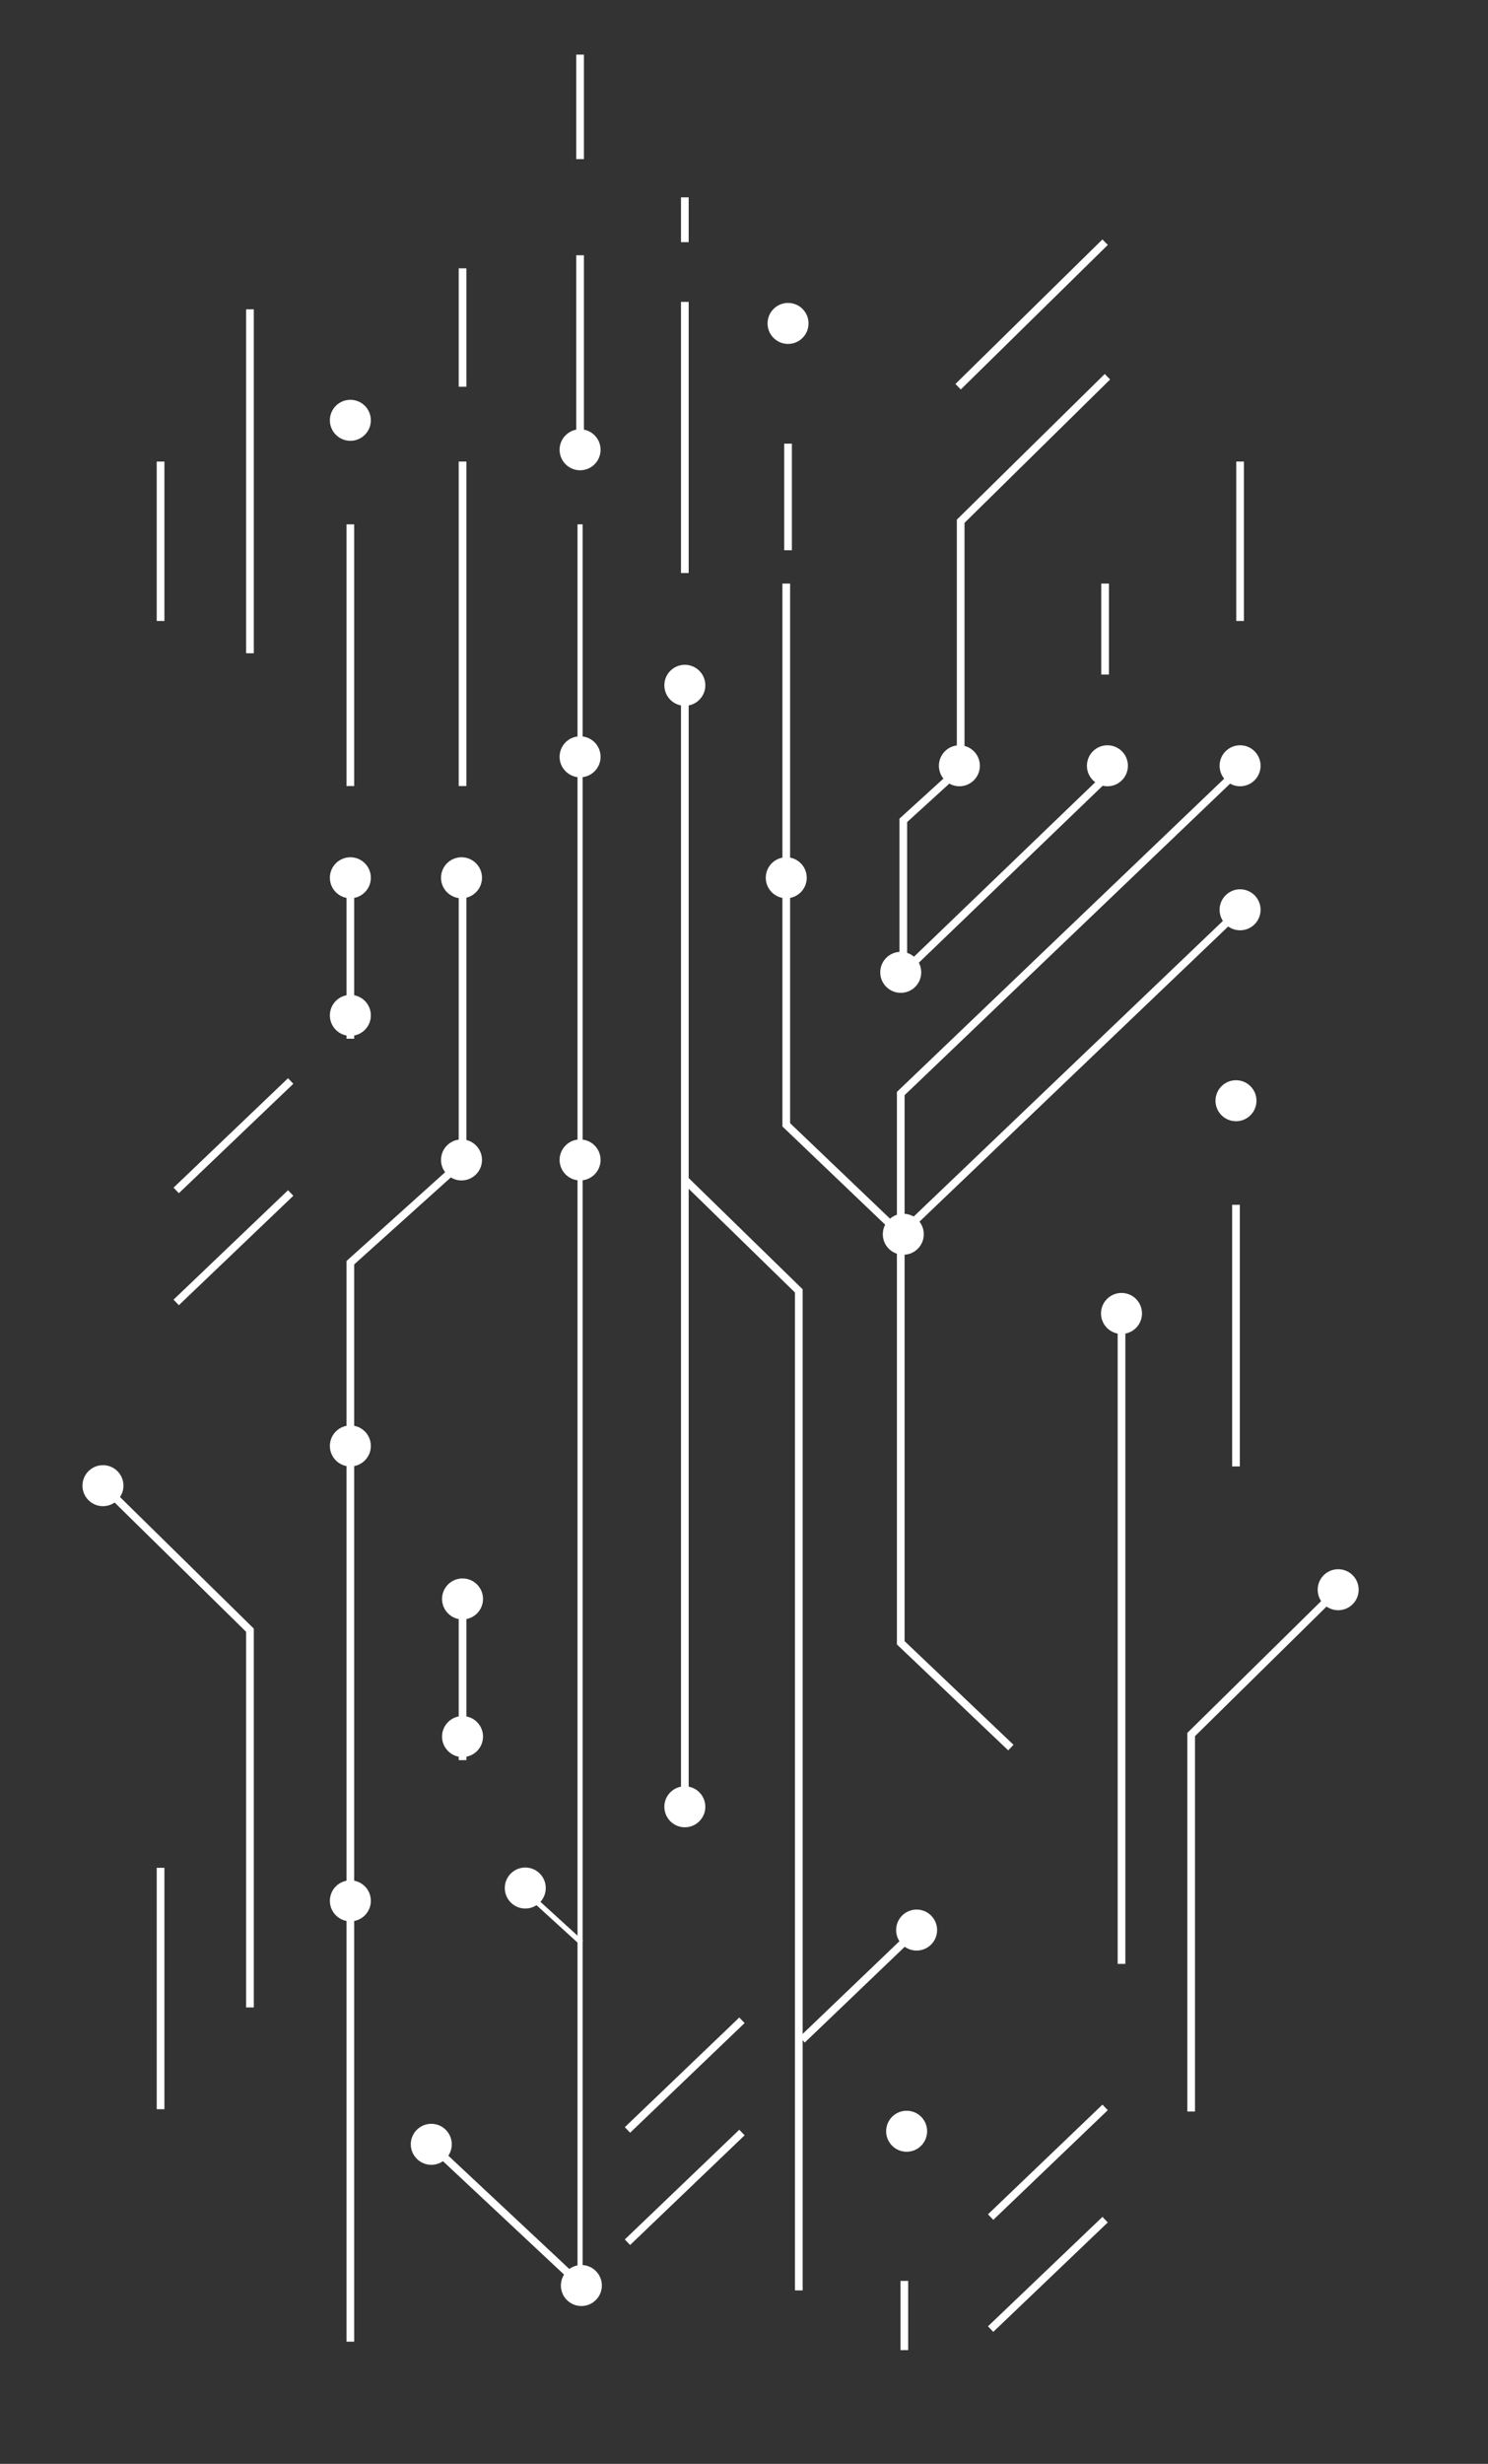 <svg version="1.1" id="Layer_1" xmlns="http://www.w3.org/2000/svg" x="0" y="0" viewBox="0 0 581 961.4" xml:space="preserve"><rect x="0" y="0" width="581" height="961.4" fill="#333333" stroke="none"/><style type="text/css">.st0,.st1{fill:none;stroke:#fff;stroke-width:3;stroke-miterlimit:10}.st1{stroke-width:2}.st2{fill:#fff}</style><path class="st0" d="M62.7 823v-94.2m368.8 137.3l-44.7 42.7m-35.1-427.2L307 438.9V227.7m124.5 594.6l-44.7 42.8M113.5 465.5l-44.7 42.7m44.7-86.4l-44.7 42.7M484.2 355L351.7 481.6V641l43 40.9m85.5-378.1L351.7 426.7v54.9m79.8-387.1l-57.4 56.4m58.3-3.9l-57.3 56.4v96.3l-22.4 20.4v59.3l78.8-75.8m91 316.7l-57.4 56.5v147.1m-27.2-57.6V516m46.3-273.7v-62.2m-52.7 83.1v-35.5m-123.8-13v-41.6m-40.3 50.5V117.8m0-23.3V77m-40.9-14.9V21.3m0 78.3v75.9m-45.9-24.6v-46.2m0 75.4v126.6m0 35.8v110.8l-43.8 39.4v421"/><path class="st1" d="M226.5 204.6v689.1"/><path class="st0" d="M267.4 267.4V705m0-244.7l44.5 43.4v390M136.8 342.5v62.8m0-98.6V204.6"/><circle class="st2" cx="351.7" cy="379.4" r="8"/><circle class="st2" cx="267.4" cy="267.4" r="8"/><circle class="st2" cx="522.5" cy="620.3" r="8"/><path class="st0" d="M97.6 783.3V636.1l-57.4-56.4"/><circle class="st2" cx="40.2" cy="579.7" r="8"/><circle class="st2" cx="267.4" cy="705" r="8"/><circle class="st2" cx="136.8" cy="564.2" r="8"/><circle class="st2" cx="136.8" cy="741.7" r="8"/><circle class="st2" cx="484.2" cy="355" r="8"/><circle class="st2" cx="484.2" cy="298.8" r="8"/><circle class="st2" cx="437.9" cy="512.5" r="8"/><circle class="st2" cx="432.4" cy="298.8" r="8"/><circle class="st2" cx="374.6" cy="298.8" r="8"/><circle class="st2" cx="352.7" cy="481.6" r="8"/><circle class="st2" cx="307" cy="342.5" r="8"/><circle class="st2" cx="226.5" cy="295.3" r="8"/><circle class="st2" cx="226.5" cy="452.6" r="8"/><circle class="st2" cx="180.2" cy="452.6" r="8"/><circle class="st2" cx="180.2" cy="342.5" r="8"/><circle class="st2" cx="136.8" cy="342.5" r="8"/><circle class="st2" cx="136.8" cy="396.2" r="8"/><path class="st0" d="M180.6 623.9v62.9"/><circle class="st2" cx="180.6" cy="623.9" r="8"/><circle class="st2" cx="180.6" cy="677.6" r="8"/><circle class="st2" cx="136.8" cy="164" r="8"/><path class="st0" d="M482.6 572.2V470.1"/><circle class="st2" cx="482.6" cy="429.5" r="8"/><circle class="st2" cx="307.7" cy="126.2" r="8"/><path class="st0" d="M289.7 832.1L245 874.9m44.7-86.6L245 831.1m-18 60.7l-57.6-53.9"/><path class="st1" d="M204.6 737.6L227 758"/><circle class="st2" cx="227" cy="891.8" r="8"/><circle class="st2" cx="168.4" cy="836.7" r="8"/><circle class="st2" cx="205.1" cy="736.7" r="8"/><circle class="st2" cx="226.5" cy="175.5" r="8"/><path class="st0" d="M357.9 753.1l-44.7 42.8"/><circle class="st2" cx="357.9" cy="753.1" r="8"/><circle class="st2" cx="354" cy="831.6" r="8"/><path class="st0" d="M353.1 890v27M97.6 254.9V120.7M62.7 242.3v-62.2"/></svg>